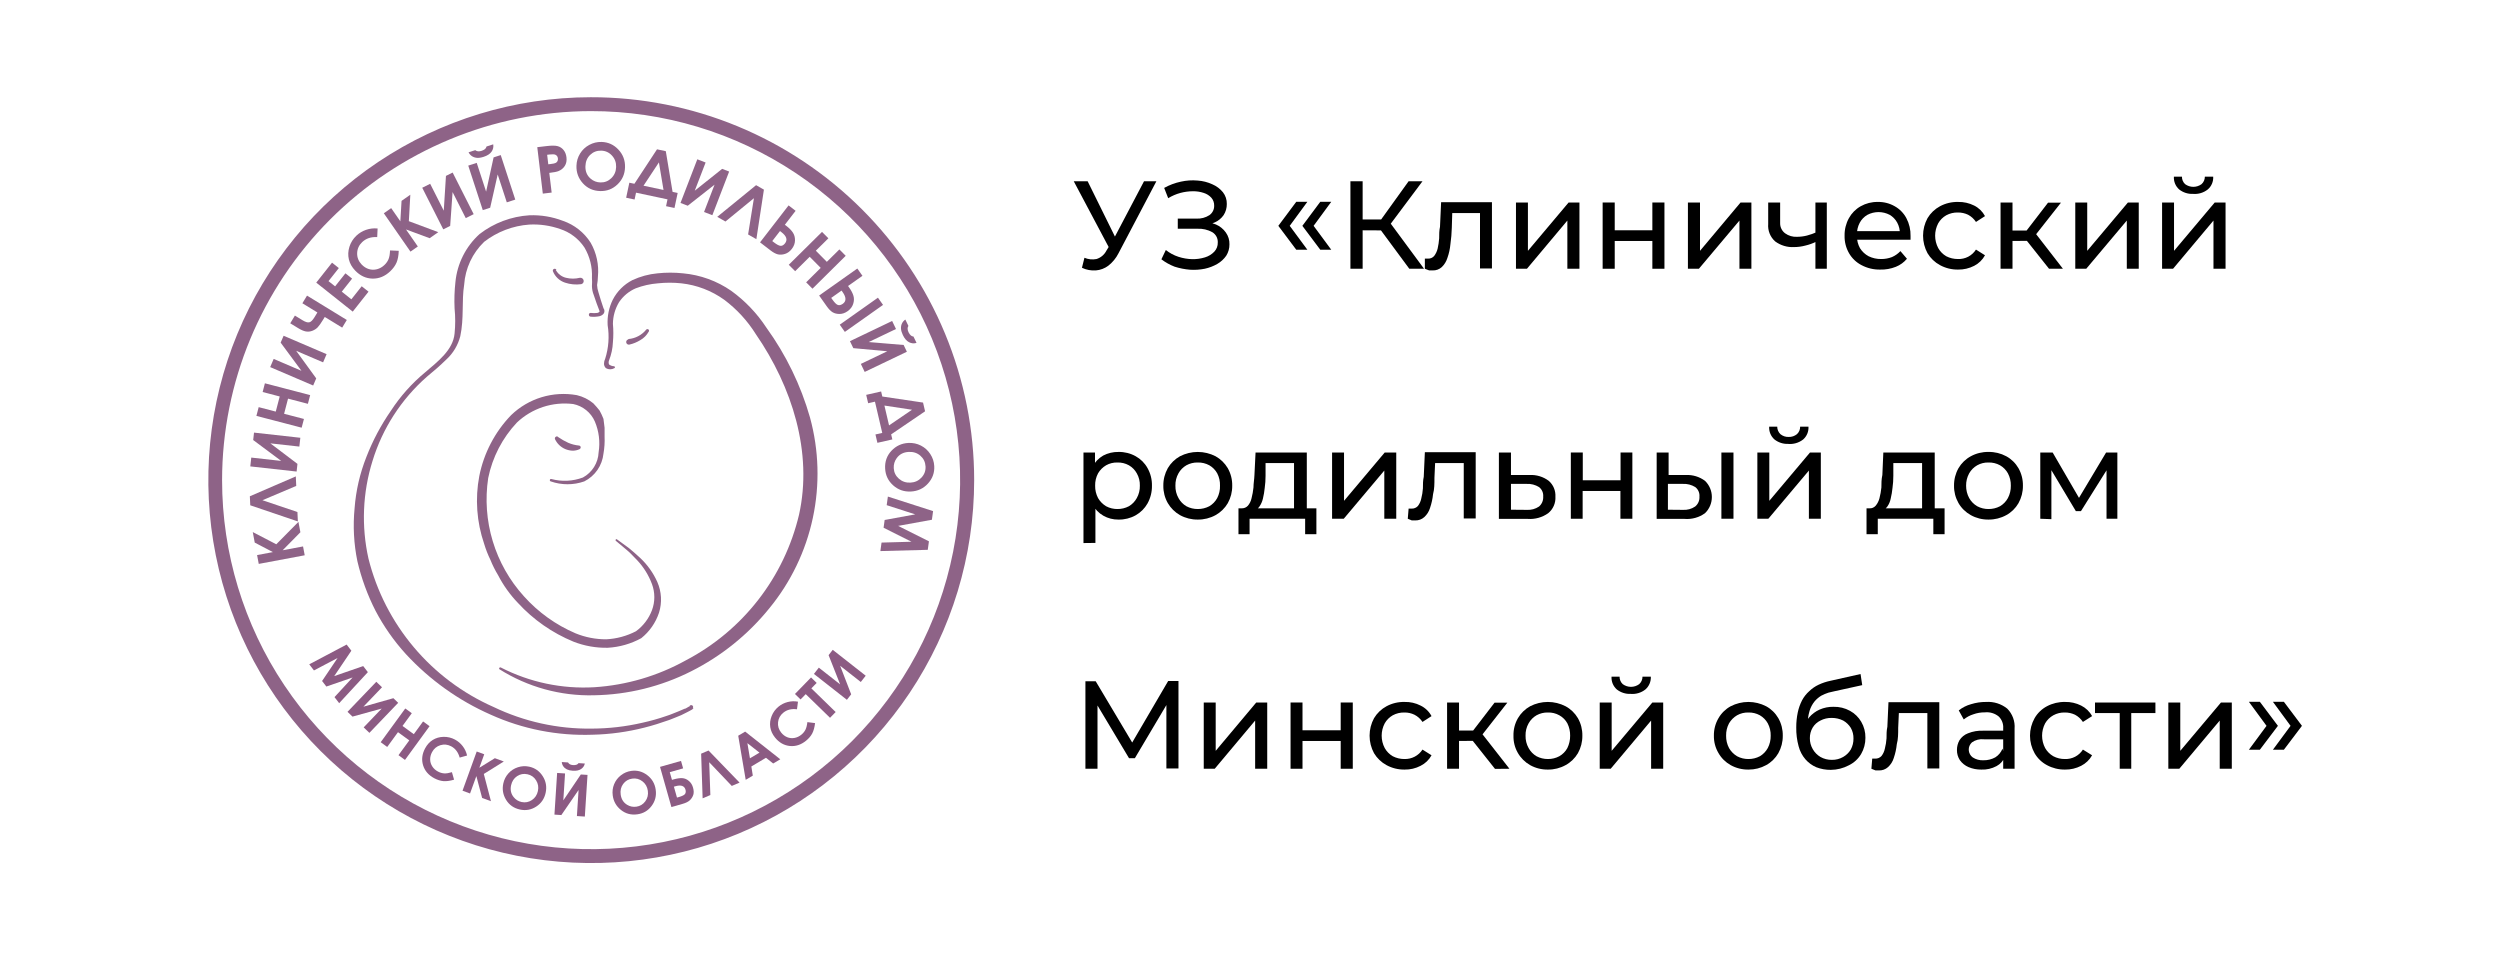 <svg width="180" height="70" viewBox="0 0 180 70" fill="none" xmlns="http://www.w3.org/2000/svg">
<path d="M80.08 18.27L77.31 13.05H78.31L80.53 17.55L80.08 18.27ZM78.08 18.56C78.355 18.676 78.657 18.708 78.95 18.65C79.102 18.602 79.244 18.525 79.365 18.422C79.487 18.319 79.588 18.192 79.66 18.05L79.96 17.56L80.05 17.46L82.37 13.05H83.26L80.53 18.24C80.355 18.586 80.105 18.89 79.8 19.13C79.538 19.327 79.226 19.445 78.9 19.47C78.556 19.494 78.211 19.429 77.9 19.28L78.08 18.56Z" fill="black"/>
<path d="M83.62 18.67L83.94 18C84.211 18.217 84.519 18.383 84.85 18.49C85.173 18.595 85.51 18.652 85.85 18.66C86.158 18.665 86.465 18.621 86.76 18.53C87.015 18.453 87.246 18.312 87.43 18.12C87.513 18.032 87.578 17.928 87.621 17.815C87.664 17.702 87.684 17.581 87.68 17.46C87.687 17.313 87.655 17.167 87.587 17.037C87.518 16.906 87.415 16.797 87.29 16.72C86.961 16.537 86.586 16.45 86.21 16.47H84.8V15.74H86.14C86.472 15.758 86.801 15.671 87.08 15.49C87.189 15.412 87.278 15.308 87.337 15.188C87.397 15.068 87.425 14.934 87.42 14.8C87.425 14.595 87.354 14.396 87.22 14.24C87.071 14.076 86.881 13.956 86.67 13.89C86.419 13.807 86.155 13.766 85.89 13.77C85.586 13.772 85.284 13.812 84.99 13.89C84.68 13.975 84.384 14.102 84.11 14.27L83.82 13.53C84.195 13.321 84.6 13.169 85.02 13.08C85.417 12.99 85.825 12.963 86.23 13C86.597 13.024 86.956 13.116 87.29 13.27C87.585 13.396 87.846 13.592 88.05 13.84C88.24 14.082 88.338 14.383 88.33 14.69C88.334 14.973 88.254 15.252 88.1 15.49C87.937 15.723 87.712 15.907 87.45 16.02C87.133 16.15 86.792 16.212 86.45 16.2V15.96C86.823 15.952 87.194 16.02 87.54 16.16C87.83 16.282 88.079 16.483 88.26 16.74C88.438 16.987 88.529 17.286 88.52 17.59C88.524 17.88 88.444 18.164 88.29 18.41C88.123 18.651 87.904 18.853 87.65 19C87.367 19.164 87.06 19.282 86.74 19.35C86.391 19.419 86.035 19.443 85.68 19.42C85.303 19.39 84.93 19.316 84.57 19.2C84.23 19.07 83.91 18.891 83.62 18.67Z" fill="black"/>
<path d="M93.33 17.98L92.04 16.26L93.33 14.53H94.13L92.86 16.26L94.13 17.98H93.33ZM95.06 17.98L93.77 16.26L95.06 14.53H95.85L94.58 16.26L95.85 17.98H95.06Z" fill="black"/>
<path d="M97.23 19.35V13.05H98.11V19.35H97.23ZM97.84 16.58V15.8H99.84V16.59L97.84 16.58ZM99.99 16.3L99.17 16.18L101.42 13.05H102.42L99.99 16.3ZM101.47 19.35L99.18 16.25L99.91 15.8L102.53 19.35H101.47Z" fill="black"/>
<path d="M102.59 19.35V18.62H102.81C102.895 18.625 102.979 18.611 103.057 18.578C103.135 18.545 103.205 18.494 103.26 18.43C103.379 18.272 103.464 18.092 103.51 17.9C103.565 17.657 103.602 17.409 103.62 17.16C103.62 16.88 103.62 16.6 103.68 16.33L103.76 14.56H107.42V19.33H106.56V15.09L106.77 15.34H104.37L104.57 15.08L104.53 16.4C104.519 16.795 104.486 17.189 104.43 17.58C104.4 17.921 104.326 18.258 104.21 18.58C104.133 18.827 103.996 19.05 103.81 19.23C103.63 19.394 103.393 19.48 103.15 19.47H102.9L102.59 19.35Z" fill="black"/>
<path d="M109.15 19.35V14.58H110.01V18.06L112.94 14.58H113.72V19.35H112.85V15.88L109.94 19.35H109.15Z" fill="black"/>
<path d="M115.39 19.35V14.58H116.26V16.58H118.97V14.58H119.84V19.35H118.97V17.35H116.26V19.35H115.39Z" fill="black"/>
<path d="M121.53 19.35V14.58H122.4V18.06L125.32 14.58H126.1V19.35H125.24V15.88L122.32 19.35H121.53Z" fill="black"/>
<path d="M130.77 17.4C130.522 17.523 130.26 17.617 129.99 17.68C129.723 17.752 129.447 17.789 129.17 17.79C128.683 17.816 128.202 17.671 127.81 17.38C127.636 17.224 127.5 17.031 127.413 16.814C127.326 16.597 127.291 16.363 127.31 16.13V14.58H128.17V16.08C128.169 16.22 128.201 16.358 128.264 16.483C128.327 16.608 128.418 16.717 128.53 16.8C128.779 16.98 129.083 17.069 129.39 17.05C129.629 17.049 129.868 17.019 130.1 16.96C130.343 16.896 130.581 16.813 130.81 16.71L130.77 17.4ZM130.71 19.35V14.58H131.53V19.35H130.71Z" fill="black"/>
<path d="M135.37 19.41C134.903 19.419 134.442 19.309 134.03 19.09C133.653 18.896 133.341 18.597 133.13 18.23C132.91 17.847 132.799 17.411 132.81 16.97C132.801 16.53 132.908 16.095 133.12 15.71C133.317 15.35 133.612 15.052 133.97 14.85C134.345 14.639 134.77 14.532 135.2 14.54C135.627 14.53 136.049 14.637 136.42 14.85C136.777 15.049 137.069 15.348 137.26 15.71C137.469 16.107 137.572 16.551 137.56 17C137.564 17.04 137.564 17.08 137.56 17.12C137.565 17.166 137.565 17.213 137.56 17.26H133.53V16.64H137.14L136.79 16.85C136.801 16.565 136.735 16.282 136.6 16.03C136.474 15.798 136.288 15.604 136.06 15.47C135.812 15.339 135.536 15.27 135.255 15.27C134.974 15.27 134.698 15.339 134.45 15.47C134.217 15.605 134.026 15.802 133.9 16.04C133.765 16.296 133.696 16.581 133.7 16.87V17.01C133.698 17.311 133.774 17.607 133.92 17.87C134.073 18.114 134.286 18.314 134.54 18.45C134.823 18.587 135.135 18.656 135.45 18.65C135.713 18.652 135.974 18.604 136.22 18.51C136.451 18.41 136.658 18.264 136.83 18.08L137.3 18.63C137.086 18.887 136.811 19.087 136.5 19.21C136.141 19.353 135.756 19.421 135.37 19.41Z" fill="black"/>
<path d="M140.98 19.41C140.526 19.417 140.079 19.307 139.68 19.09C139.308 18.89 138.996 18.593 138.78 18.23C138.57 17.843 138.46 17.41 138.46 16.97C138.46 16.53 138.57 16.097 138.78 15.71C138.996 15.347 139.308 15.05 139.68 14.85C140.079 14.636 140.527 14.53 140.98 14.54C141.382 14.53 141.781 14.62 142.14 14.8C142.473 14.966 142.745 15.232 142.92 15.56L142.27 15.98C142.127 15.762 141.931 15.583 141.7 15.46C141.472 15.352 141.222 15.297 140.97 15.3C140.677 15.292 140.388 15.361 140.13 15.5C139.888 15.637 139.687 15.838 139.55 16.08C139.406 16.355 139.33 16.66 139.33 16.97C139.33 17.28 139.406 17.586 139.55 17.86C139.687 18.105 139.887 18.309 140.13 18.45C140.39 18.584 140.678 18.652 140.97 18.65C141.227 18.66 141.483 18.603 141.711 18.484C141.939 18.364 142.132 18.187 142.27 17.97L142.92 18.38C142.743 18.706 142.471 18.971 142.14 19.14C141.781 19.324 141.383 19.417 140.98 19.41Z" fill="black"/>
<path d="M144.04 19.35V14.58H144.9V19.35H144.04ZM144.64 17.35V16.6H146.22V17.34L144.64 17.35ZM146.43 17.08L145.63 16.97L147.46 14.59H148.39L146.43 17.08ZM147.53 19.35L145.69 17.03L146.4 16.6L148.53 19.35H147.53Z" fill="black"/>
<path d="M149.42 19.35V14.58H150.28V18.06L153.21 14.58H153.99V19.35H153.13V15.88L150.21 19.35H149.42Z" fill="black"/>
<path d="M155.67 19.35V14.58H156.53V18.06L159.46 14.58H160.24V19.35H159.37V15.88L156.46 19.35H155.67ZM157.9 13.96C157.539 13.977 157.184 13.864 156.9 13.64C156.771 13.525 156.67 13.383 156.604 13.224C156.538 13.064 156.51 12.892 156.52 12.72H157.1C157.098 12.821 157.117 12.922 157.157 13.015C157.196 13.108 157.255 13.192 157.33 13.26C157.501 13.385 157.708 13.453 157.92 13.453C158.132 13.453 158.339 13.385 158.51 13.26C158.586 13.192 158.647 13.109 158.688 13.016C158.729 12.923 158.75 12.822 158.75 12.72H159.35C159.361 12.893 159.331 13.066 159.263 13.226C159.196 13.386 159.092 13.527 158.96 13.64C158.66 13.878 158.281 13.992 157.9 13.96Z" fill="black"/>
<path d="M78.01 39.1V32.58H78.84V33.87L78.78 34.98L78.87 36.09V39.09L78.01 39.1ZM80.53 37.41C80.148 37.416 79.772 37.319 79.44 37.13C79.108 36.94 78.837 36.659 78.66 36.32C78.45 35.902 78.35 35.437 78.37 34.97C78.352 34.504 78.448 34.041 78.65 33.62C78.826 33.277 79.097 32.993 79.43 32.8C79.769 32.622 80.147 32.533 80.53 32.54C80.964 32.531 81.392 32.638 81.77 32.85C82.128 33.048 82.422 33.342 82.62 33.7C82.839 34.087 82.95 34.526 82.94 34.97C82.948 35.417 82.838 35.859 82.62 36.25C82.419 36.605 82.126 36.899 81.77 37.1C81.392 37.312 80.964 37.419 80.53 37.41ZM80.45 36.65C80.739 36.654 81.024 36.585 81.28 36.45C81.52 36.309 81.717 36.105 81.85 35.86C82.002 35.589 82.078 35.281 82.07 34.97C82.08 34.659 82.004 34.351 81.85 34.08C81.717 33.838 81.519 33.638 81.28 33.5C81.026 33.36 80.74 33.291 80.45 33.3C80.167 33.292 79.887 33.361 79.64 33.5C79.4 33.64 79.2 33.84 79.06 34.08C78.915 34.354 78.842 34.66 78.85 34.97C78.844 35.28 78.916 35.586 79.06 35.86C79.2 36.103 79.399 36.306 79.64 36.45C79.892 36.585 80.174 36.654 80.46 36.65H80.45Z" fill="black"/>
<path d="M86.24 37.41C85.793 37.416 85.352 37.305 84.96 37.09C84.595 36.883 84.291 36.583 84.08 36.22C83.864 35.84 83.753 35.408 83.76 34.97C83.754 34.529 83.865 34.095 84.08 33.71C84.291 33.35 84.595 33.053 84.96 32.85C85.356 32.647 85.795 32.54 86.24 32.54C86.685 32.54 87.124 32.647 87.52 32.85C87.885 33.053 88.189 33.35 88.4 33.71C88.618 34.094 88.728 34.529 88.72 34.97C88.726 35.411 88.615 35.845 88.4 36.23C88.189 36.59 87.885 36.887 87.52 37.09C87.128 37.305 86.687 37.416 86.24 37.41ZM86.24 36.65C86.529 36.653 86.814 36.584 87.07 36.45C87.31 36.309 87.507 36.105 87.64 35.86C87.781 35.585 87.85 35.279 87.84 34.97C87.851 34.661 87.782 34.355 87.64 34.08C87.507 33.838 87.309 33.638 87.07 33.5C86.816 33.362 86.529 33.293 86.24 33.3C85.954 33.293 85.671 33.362 85.42 33.5C85.181 33.638 84.983 33.838 84.85 34.08C84.697 34.351 84.621 34.659 84.63 34.97C84.622 35.281 84.698 35.589 84.85 35.86C84.983 36.105 85.18 36.309 85.42 36.45C85.672 36.584 85.954 36.653 86.24 36.65Z" fill="black"/>
<path d="M89.17 38.46V36.6H94.78V38.46H93.97V37.35H89.97V38.46H89.17ZM93.17 36.95V33.34H91.12V34.26C91.12 34.56 91.1 34.85 91.06 35.13C91.035 35.389 90.991 35.647 90.93 35.9C90.883 36.104 90.798 36.297 90.68 36.47C90.632 36.544 90.568 36.607 90.494 36.655C90.42 36.703 90.337 36.736 90.25 36.75L89.4 36.6C89.484 36.603 89.568 36.587 89.646 36.555C89.724 36.522 89.793 36.472 89.85 36.41C89.978 36.257 90.067 36.075 90.11 35.88C90.176 35.624 90.223 35.363 90.25 35.1C90.25 34.81 90.31 34.51 90.32 34.2L90.4 32.58H94.09V36.95H93.17Z" fill="black"/>
<path d="M95.91 37.35V32.58H96.77V36.06L99.7 32.58H100.53V37.35H99.67V33.88L96.75 37.35H95.91Z" fill="black"/>
<path d="M101.36 37.35L101.42 36.62H101.63C101.716 36.624 101.802 36.61 101.881 36.577C101.961 36.544 102.032 36.494 102.09 36.43C102.209 36.274 102.291 36.093 102.33 35.9C102.393 35.658 102.433 35.41 102.45 35.16C102.45 34.88 102.45 34.6 102.51 34.33L102.59 32.56H106.25V37.33H105.39V33.09L105.59 33.34H103.14L103.34 33.08L103.28 34.4C103.28 34.82 103.28 35.22 103.18 35.58C103.145 35.921 103.071 36.256 102.96 36.58C102.884 36.829 102.742 37.054 102.55 37.23C102.37 37.394 102.133 37.48 101.89 37.47H101.65L101.36 37.35Z" fill="black"/>
<path d="M110.13 34.2C110.625 34.174 111.113 34.323 111.51 34.62C111.671 34.761 111.799 34.937 111.882 35.135C111.965 35.332 112.002 35.546 111.99 35.76C112.004 35.985 111.964 36.211 111.874 36.418C111.784 36.625 111.645 36.807 111.47 36.95C111.04 37.256 110.516 37.401 109.99 37.36H107.92V32.58H108.79V34.2H110.13ZM109.92 36.71C110.235 36.732 110.549 36.648 110.81 36.47C110.913 36.382 110.993 36.27 111.045 36.145C111.097 36.02 111.12 35.885 111.11 35.75C111.121 35.621 111.099 35.491 111.046 35.372C110.994 35.253 110.913 35.15 110.81 35.07C110.544 34.904 110.233 34.824 109.92 34.84H108.79V36.7L109.92 36.71Z" fill="black"/>
<path d="M113.1 37.35V32.58H113.96V34.58H116.68V32.58H117.53V37.35H116.67V35.35H113.95V37.35H113.1Z" fill="black"/>
<path d="M121.38 34.2C121.875 34.176 122.362 34.325 122.76 34.62C122.916 34.771 123.041 34.952 123.126 35.152C123.211 35.352 123.254 35.568 123.254 35.785C123.254 36.002 123.211 36.218 123.126 36.418C123.041 36.618 122.916 36.799 122.76 36.95C122.332 37.259 121.807 37.405 121.28 37.36H119.28V32.58H120.14V34.2H121.38ZM121.17 36.71C121.482 36.73 121.792 36.646 122.05 36.47C122.156 36.384 122.239 36.273 122.293 36.148C122.347 36.023 122.37 35.886 122.36 35.75C122.371 35.621 122.349 35.491 122.296 35.372C122.244 35.253 122.163 35.15 122.06 35.07C121.793 34.905 121.483 34.825 121.17 34.84H120.09V36.7L121.17 36.71ZM123.94 37.35V32.58H124.81V37.35H123.94Z" fill="black"/>
<path d="M126.53 37.35V32.58H127.39V36.06L130.32 32.58H131.1V37.35H130.24V33.88L127.32 37.35H126.53ZM128.76 31.96C128.399 31.977 128.044 31.864 127.76 31.64C127.631 31.525 127.53 31.383 127.464 31.224C127.398 31.064 127.37 30.892 127.38 30.72H127.96C127.96 30.821 127.98 30.921 128.02 31.014C128.06 31.106 128.117 31.19 128.19 31.26C128.356 31.396 128.566 31.468 128.78 31.46C128.998 31.469 129.211 31.398 129.38 31.26C129.455 31.192 129.514 31.108 129.553 31.015C129.593 30.922 129.612 30.821 129.61 30.72H130.21C130.22 30.892 130.192 31.064 130.126 31.224C130.06 31.383 129.959 31.525 129.83 31.64C129.516 31.887 129.118 32.001 128.72 31.96H128.76Z" fill="black"/>
<path d="M134.39 38.46V36.6H140.01V38.46H139.2V37.35H135.2V38.46H134.39ZM138.39 36.95V33.34H136.32V34.26C136.32 34.56 136.3 34.85 136.26 35.13C136.235 35.389 136.191 35.647 136.13 35.9C136.091 36.105 136.009 36.299 135.89 36.47C135.789 36.616 135.634 36.716 135.46 36.75L134.6 36.6C134.685 36.605 134.769 36.591 134.847 36.558C134.925 36.525 134.995 36.474 135.05 36.41C135.177 36.255 135.27 36.074 135.32 35.88C135.386 35.624 135.433 35.363 135.46 35.1C135.46 34.81 135.46 34.51 135.53 34.2L135.6 32.58H139.3V36.95H138.39Z" fill="black"/>
<path d="M143.17 37.41C142.726 37.416 142.288 37.306 141.9 37.09C141.53 36.886 141.222 36.586 141.01 36.22C140.794 35.839 140.683 35.408 140.69 34.97C140.684 34.529 140.795 34.095 141.01 33.71C141.223 33.347 141.53 33.05 141.9 32.85C142.289 32.638 142.727 32.531 143.17 32.54C143.616 32.531 144.057 32.638 144.45 32.85C144.817 33.05 145.121 33.348 145.33 33.71C145.548 34.094 145.658 34.529 145.65 34.97C145.656 35.411 145.545 35.845 145.33 36.23C145.121 36.592 144.817 36.89 144.45 37.09C144.058 37.305 143.617 37.416 143.17 37.41ZM143.17 36.65C143.459 36.654 143.744 36.585 144 36.45C144.24 36.309 144.437 36.105 144.57 35.86C144.714 35.586 144.786 35.28 144.78 34.97C144.788 34.66 144.715 34.354 144.57 34.08C144.437 33.838 144.239 33.638 144 33.5C143.746 33.36 143.46 33.291 143.17 33.3C142.887 33.292 142.607 33.361 142.36 33.5C142.118 33.637 141.917 33.838 141.78 34.08C141.631 34.353 141.555 34.659 141.56 34.97C141.557 35.281 141.632 35.587 141.78 35.86C141.917 36.105 142.117 36.309 142.36 36.45C142.609 36.584 142.888 36.653 143.17 36.65Z" fill="black"/>
<path d="M146.9 37.35V32.58H147.79L149.84 36.11H149.53L151.64 32.58H152.45V37.35H151.67V33.56L151.81 33.64L149.83 36.8H149.46L147.53 33.57H147.7V37.38L146.9 37.35Z" fill="black"/>
<path d="M78.15 55.35V49.05H78.89L81.72 53.8H81.32L84.11 49.03H84.85V55.33H83.98V50.41H84.19L81.71 54.59H81.29L78.79 50.41H79.02V55.35H78.15Z" fill="black"/>
<path d="M86.67 55.35V50.58H87.53V54.06L90.45 50.58H91.24V55.35H90.37V51.88L87.46 55.35H86.67Z" fill="black"/>
<path d="M92.92 55.35V50.58H93.78V52.58H96.53V50.58H97.4V55.35H96.53V53.35H93.78V55.35H92.92Z" fill="black"/>
<path d="M101.13 55.41C100.676 55.417 100.229 55.307 99.83 55.09C99.458 54.89 99.147 54.593 98.93 54.23C98.72 53.843 98.61 53.41 98.61 52.97C98.61 52.53 98.72 52.097 98.93 51.71C99.147 51.347 99.458 51.05 99.83 50.85C100.229 50.636 100.677 50.53 101.13 50.54C101.529 50.529 101.925 50.618 102.28 50.8C102.618 50.963 102.894 51.229 103.07 51.56L102.42 51.98C102.275 51.759 102.076 51.58 101.84 51.46C101.616 51.351 101.369 51.296 101.12 51.3C100.827 51.292 100.538 51.361 100.28 51.5C100.038 51.637 99.837 51.838 99.7 52.08C99.555 52.355 99.48 52.66 99.48 52.97C99.48 53.28 99.555 53.586 99.7 53.86C99.837 54.105 100.037 54.309 100.28 54.45C100.54 54.584 100.828 54.653 101.12 54.65C101.377 54.657 101.631 54.599 101.859 54.48C102.086 54.361 102.28 54.185 102.42 53.97L103.07 54.38C102.892 54.709 102.616 54.974 102.28 55.14C101.925 55.325 101.53 55.418 101.13 55.41Z" fill="black"/>
<path d="M104.19 55.35V50.58H105.05V55.35H104.19ZM104.79 53.35V52.6H106.37V53.34L104.79 53.35ZM106.58 53.08L105.78 52.97L107.61 50.59H108.53L106.58 53.08ZM107.64 55.36L105.8 53.04L106.53 52.6L108.68 55.35L107.64 55.36Z" fill="black"/>
<path d="M111.45 55.41C111.003 55.417 110.561 55.307 110.17 55.09C109.797 54.878 109.488 54.569 109.277 54.196C109.065 53.823 108.959 53.399 108.97 52.97C108.959 52.529 109.07 52.093 109.29 51.71C109.501 51.35 109.805 51.053 110.17 50.85C110.564 50.647 111.001 50.54 111.445 50.54C111.889 50.54 112.326 50.647 112.72 50.85C113.09 51.05 113.397 51.347 113.61 51.71C113.828 52.094 113.938 52.529 113.93 52.97C113.936 53.411 113.825 53.845 113.61 54.23C113.397 54.593 113.09 54.89 112.72 55.09C112.332 55.305 111.894 55.416 111.45 55.41ZM111.45 54.65C111.736 54.654 112.018 54.585 112.27 54.45C112.515 54.312 112.716 54.107 112.85 53.86C112.984 53.583 113.053 53.278 113.05 52.97C113.056 52.662 112.987 52.356 112.85 52.08C112.716 51.836 112.514 51.634 112.27 51.5C112.02 51.36 111.736 51.291 111.45 51.3C111.164 51.293 110.881 51.362 110.63 51.5C110.391 51.638 110.193 51.838 110.06 52.08C109.907 52.351 109.83 52.659 109.84 52.97C109.832 53.281 109.908 53.589 110.06 53.86C110.193 54.105 110.39 54.309 110.63 54.45C110.882 54.584 111.164 54.653 111.45 54.65Z" fill="black"/>
<path d="M115.18 55.35V50.58H116.04V54.06L118.97 50.58H119.75V55.35H118.88V51.88L115.97 55.35H115.18ZM117.41 49.96C117.049 49.977 116.694 49.864 116.41 49.64C116.281 49.525 116.18 49.383 116.114 49.224C116.048 49.064 116.02 48.892 116.03 48.72H116.61C116.608 48.821 116.627 48.922 116.667 49.015C116.706 49.108 116.765 49.192 116.84 49.26C117.011 49.385 117.218 49.453 117.43 49.453C117.642 49.453 117.849 49.385 118.02 49.26C118.096 49.192 118.157 49.109 118.198 49.016C118.239 48.923 118.26 48.822 118.26 48.72H118.86C118.868 48.893 118.838 49.065 118.77 49.225C118.703 49.384 118.6 49.526 118.47 49.64C118.17 49.878 117.791 49.992 117.41 49.96Z" fill="black"/>
<path d="M125.89 55.41C125.443 55.417 125.001 55.307 124.61 55.09C124.243 54.886 123.938 54.585 123.73 54.22C123.506 53.842 123.392 53.409 123.4 52.97C123.393 52.528 123.507 52.092 123.73 51.71C123.939 51.348 124.243 51.05 124.61 50.85C125.004 50.647 125.441 50.54 125.885 50.54C126.329 50.54 126.766 50.647 127.16 50.85C127.527 51.05 127.831 51.348 128.04 51.71C128.258 52.094 128.368 52.529 128.36 52.97C128.366 53.411 128.255 53.845 128.04 54.23C127.831 54.592 127.527 54.89 127.16 55.09C126.771 55.304 126.334 55.414 125.89 55.41ZM125.89 54.65C126.176 54.653 126.458 54.584 126.71 54.45C126.95 54.309 127.147 54.105 127.28 53.86C127.424 53.586 127.496 53.28 127.49 52.97C127.498 52.66 127.425 52.354 127.28 52.08C127.147 51.838 126.949 51.638 126.71 51.5C126.459 51.362 126.176 51.293 125.89 51.3C125.604 51.291 125.32 51.36 125.07 51.5C124.83 51.64 124.63 51.84 124.49 52.08C124.345 52.354 124.272 52.66 124.28 52.97C124.274 53.28 124.346 53.586 124.49 53.86C124.63 54.103 124.829 54.306 125.07 54.45C125.322 54.585 125.604 54.654 125.89 54.65Z" fill="black"/>
<path d="M131.82 55.43C131.461 55.434 131.105 55.37 130.77 55.24C130.471 55.111 130.204 54.916 129.99 54.67C129.757 54.398 129.589 54.077 129.5 53.73C129.38 53.29 129.323 52.836 129.33 52.38C129.328 52.014 129.365 51.648 129.44 51.29C129.504 50.987 129.608 50.695 129.75 50.42C129.88 50.175 130.053 49.955 130.26 49.77C130.459 49.577 130.689 49.418 130.94 49.3C131.208 49.174 131.49 49.08 131.78 49.02L133.96 48.53L134.08 49.33L132.08 49.77L131.65 49.87C131.471 49.928 131.297 50.002 131.13 50.09C130.949 50.2 130.787 50.339 130.65 50.5C130.487 50.701 130.365 50.932 130.29 51.18C130.194 51.505 130.147 51.842 130.15 52.18C130.15 52.3 130.15 52.38 130.15 52.44C130.15 52.5 130.15 52.56 130.15 52.62C130.15 52.68 130.15 52.77 130.15 52.89L129.79 52.53C129.878 52.21 130.035 51.913 130.25 51.66C130.458 51.416 130.717 51.221 131.01 51.09C131.325 50.952 131.666 50.883 132.01 50.89C132.425 50.879 132.836 50.979 133.2 51.18C133.537 51.365 133.817 51.638 134.01 51.97C134.214 52.318 134.318 52.716 134.31 53.12C134.314 53.531 134.207 53.935 134 54.29C133.792 54.64 133.486 54.922 133.12 55.1C132.72 55.313 132.274 55.427 131.82 55.43ZM131.9 54.71C132.184 54.714 132.464 54.642 132.71 54.5C132.937 54.371 133.127 54.185 133.26 53.96C133.388 53.72 133.454 53.452 133.45 53.18C133.457 52.911 133.392 52.645 133.26 52.41C133.124 52.19 132.935 52.008 132.71 51.88C132.452 51.752 132.168 51.687 131.88 51.69C131.598 51.684 131.32 51.749 131.07 51.88C130.838 51.992 130.643 52.169 130.51 52.39C130.375 52.62 130.306 52.883 130.31 53.15C130.307 53.428 130.38 53.701 130.52 53.94C130.652 54.171 130.842 54.364 131.07 54.5C131.323 54.643 131.61 54.715 131.9 54.71Z" fill="black"/>
<path d="M134.74 55.35L134.8 54.62H135.01C135.096 54.624 135.182 54.61 135.261 54.577C135.341 54.544 135.412 54.494 135.47 54.43C135.589 54.274 135.671 54.093 135.71 53.9C135.773 53.658 135.813 53.41 135.83 53.16C135.83 52.88 135.83 52.6 135.89 52.33L135.97 50.56H139.63V55.33H138.77V51.09L138.97 51.34H136.53L136.73 51.08L136.67 52.4C136.67 52.82 136.67 53.22 136.57 53.58C136.535 53.921 136.461 54.256 136.35 54.58C136.274 54.829 136.132 55.054 135.94 55.23C135.76 55.394 135.523 55.48 135.28 55.47H135.04L134.74 55.35Z" fill="black"/>
<path d="M142.66 55.41C142.341 55.416 142.024 55.355 141.73 55.23C141.482 55.123 141.267 54.95 141.11 54.73C140.969 54.513 140.896 54.259 140.9 54C140.898 53.755 140.96 53.514 141.08 53.3C141.224 53.071 141.438 52.896 141.69 52.8C142.045 52.657 142.427 52.592 142.81 52.61H144.33V53.23H142.85C142.543 53.193 142.233 53.272 141.98 53.45C141.903 53.519 141.843 53.605 141.803 53.7C141.763 53.795 141.745 53.899 141.75 54.002C141.755 54.105 141.782 54.206 141.831 54.297C141.879 54.389 141.947 54.468 142.03 54.53C142.261 54.682 142.534 54.755 142.81 54.74C143.107 54.745 143.4 54.673 143.66 54.53C143.897 54.382 144.08 54.161 144.18 53.9L144.35 54.49C144.236 54.778 144.023 55.015 143.75 55.16C143.416 55.339 143.039 55.426 142.66 55.41ZM144.23 55.35V54.35V54.16V52.44C144.242 52.284 144.219 52.127 144.164 51.98C144.108 51.833 144.022 51.7 143.91 51.59C143.772 51.476 143.612 51.39 143.44 51.339C143.269 51.287 143.088 51.271 142.91 51.29C142.627 51.286 142.346 51.334 142.08 51.43C141.829 51.508 141.594 51.634 141.39 51.8L141.03 51.15C141.293 50.941 141.596 50.788 141.92 50.7C142.27 50.591 142.634 50.537 143 50.54C143.549 50.504 144.091 50.676 144.52 51.02C144.708 51.209 144.852 51.437 144.944 51.687C145.035 51.937 145.071 52.204 145.05 52.47V55.35H144.23Z" fill="black"/>
<path d="M148.68 55.41C148.226 55.416 147.779 55.306 147.38 55.09C147.008 54.893 146.7 54.595 146.49 54.23C146.274 53.845 146.16 53.411 146.16 52.97C146.16 52.529 146.274 52.095 146.49 51.71C146.7 51.345 147.008 51.047 147.38 50.85C147.78 50.638 148.227 50.531 148.68 50.54C149.082 50.53 149.481 50.62 149.84 50.8C150.176 50.966 150.452 51.231 150.63 51.56L149.97 51.98C149.827 51.762 149.631 51.583 149.4 51.46C149.172 51.352 148.922 51.297 148.67 51.3C148.38 51.291 148.094 51.36 147.84 51.5C147.595 51.637 147.391 51.837 147.25 52.08C147.106 52.354 147.03 52.66 147.03 52.97C147.03 53.28 147.106 53.586 147.25 53.86C147.391 54.106 147.594 54.309 147.84 54.45C148.096 54.585 148.381 54.654 148.67 54.65C148.927 54.66 149.183 54.603 149.411 54.484C149.639 54.364 149.832 54.187 149.97 53.97L150.63 54.38C150.449 54.707 150.173 54.971 149.84 55.14C149.481 55.324 149.083 55.417 148.68 55.41Z" fill="black"/>
<path d="M152.62 55.35V51.12L152.84 51.34H150.84V50.58H155.19V51.34H153.24L153.45 51.12V55.35H152.62Z" fill="black"/>
<path d="M156.12 55.35V50.58H156.98V54.06L159.91 50.58H160.69V55.35H159.82V51.88L156.91 55.35H156.12Z" fill="black"/>
<path d="M162.71 53.98H161.92L163.19 52.26L161.92 50.53H162.71L164.01 52.26L162.71 53.98ZM164.44 53.98H163.65L164.92 52.26L163.65 50.53H164.44L165.74 52.26L164.44 53.98Z" fill="black"/>
<path d="M24.957 46.408L25.298 46.851L24.064 48.679L26.15 47.958L26.486 48.394L24.42 50.629L24.084 50.192L25.387 48.779L23.498 49.431L23.19 49.032L24.306 47.375L22.605 48.272L22.266 47.831L24.957 46.408Z" fill="#8C5B83"/>
<path d="M28.669 50.603L26.596 52.766L26.185 52.371L27.483 51.016L25.379 51.596L25.021 51.251L27.094 49.088L27.505 49.483L26.165 50.882L28.323 50.27L28.669 50.603Z" fill="#8C5B83"/>
<path d="M29.18 51.01L29.649 51.352L28.981 52.268L29.794 52.861L30.462 51.944L30.929 52.285L29.159 54.714L28.691 54.373L29.468 53.308L28.655 52.716L27.879 53.781L27.41 53.439L29.18 51.01Z" fill="#8C5B83"/>
<path d="M33.63 54.397L33.097 54.547C32.991 54.165 32.788 53.895 32.487 53.735C32.233 53.6 31.973 53.573 31.706 53.654C31.441 53.735 31.241 53.903 31.106 54.157C31.012 54.334 30.968 54.511 30.972 54.689C30.976 54.867 31.028 55.033 31.127 55.186C31.226 55.339 31.362 55.461 31.534 55.552C31.681 55.63 31.829 55.674 31.98 55.684C32.131 55.693 32.317 55.664 32.539 55.597L32.693 56.137C32.395 56.224 32.139 56.258 31.925 56.241C31.712 56.221 31.493 56.152 31.269 56.034C30.857 55.815 30.588 55.505 30.463 55.104C30.34 54.702 30.387 54.297 30.604 53.888C30.744 53.623 30.928 53.419 31.157 53.277C31.386 53.135 31.645 53.06 31.934 53.053C32.225 53.047 32.499 53.112 32.756 53.249C32.975 53.365 33.161 53.523 33.314 53.723C33.468 53.923 33.574 54.148 33.63 54.397Z" fill="#8C5B83"/>
<path d="M34.323 54.108L34.865 54.308L34.513 55.279L35.629 54.59L36.274 54.828L34.834 55.724L35.349 57.686L34.713 57.452L34.297 55.878L33.843 57.131L33.302 56.931L34.323 54.108Z" fill="#8C5B83"/>
<path d="M38.103 55.201C38.518 55.291 38.842 55.518 39.075 55.883C39.31 56.249 39.38 56.648 39.287 57.081C39.194 57.51 38.968 57.841 38.608 58.074C38.25 58.307 37.86 58.378 37.44 58.287C36.999 58.192 36.666 57.96 36.44 57.592C36.214 57.224 36.147 56.831 36.237 56.411C36.298 56.13 36.422 55.887 36.609 55.68C36.795 55.474 37.022 55.328 37.289 55.242C37.557 55.155 37.828 55.141 38.103 55.201ZM37.978 55.747C37.707 55.688 37.458 55.733 37.232 55.882C37.006 56.031 36.861 56.252 36.798 56.543C36.728 56.868 36.789 57.15 36.981 57.389C37.13 57.577 37.322 57.695 37.556 57.746C37.822 57.803 38.068 57.756 38.296 57.605C38.524 57.453 38.668 57.237 38.729 56.956C38.789 56.677 38.746 56.42 38.6 56.186C38.455 55.951 38.247 55.805 37.978 55.747Z" fill="#8C5B83"/>
<path d="M42.301 55.793L42.108 58.793L41.537 58.756L41.658 56.878L40.417 58.684L39.92 58.652L40.113 55.652L40.684 55.689L40.559 57.628L41.82 55.762L42.301 55.793ZM40.448 54.867L40.899 54.896C40.93 54.954 40.977 54.999 41.037 55.032C41.099 55.063 41.176 55.082 41.267 55.088C41.359 55.094 41.444 55.083 41.521 55.055C41.571 55.036 41.617 55 41.657 54.945L42.108 54.974C42.071 55.145 41.979 55.278 41.832 55.374C41.687 55.47 41.489 55.51 41.239 55.493C41.07 55.483 40.931 55.45 40.819 55.397C40.709 55.342 40.623 55.269 40.559 55.177C40.495 55.086 40.458 54.983 40.448 54.867Z" fill="#8C5B83"/>
<path d="M45.452 55.504C45.873 55.446 46.255 55.547 46.6 55.81C46.946 56.073 47.15 56.423 47.211 56.862C47.272 57.296 47.173 57.685 46.916 58.027C46.66 58.37 46.319 58.571 45.892 58.63C45.446 58.693 45.053 58.59 44.715 58.322C44.376 58.055 44.177 57.708 44.118 57.283C44.078 56.999 44.11 56.727 44.214 56.469C44.319 56.211 44.481 55.996 44.702 55.824C44.924 55.65 45.174 55.543 45.452 55.504ZM45.523 56.06C45.248 56.098 45.03 56.226 44.869 56.444C44.708 56.662 44.648 56.918 44.69 57.214C44.736 57.543 44.89 57.787 45.153 57.946C45.357 58.07 45.578 58.115 45.816 58.082C46.084 58.044 46.299 57.915 46.461 57.695C46.623 57.474 46.684 57.221 46.644 56.937C46.605 56.653 46.476 56.427 46.258 56.258C46.041 56.088 45.796 56.022 45.523 56.06Z" fill="#8C5B83"/>
<path d="M48.341 58.107L47.522 55.215L49.033 54.786L49.185 55.323L48.224 55.595L48.381 56.15L48.501 56.116C48.745 56.047 48.952 56.017 49.122 56.027C49.292 56.037 49.449 56.102 49.593 56.223C49.739 56.341 49.84 56.502 49.898 56.706C49.955 56.907 49.962 57.08 49.919 57.222C49.875 57.363 49.796 57.491 49.681 57.606C49.568 57.719 49.391 57.809 49.151 57.877L48.341 58.107ZM48.52 56.641L48.743 57.426L48.88 57.387C49.132 57.315 49.282 57.237 49.33 57.153C49.379 57.069 49.387 56.971 49.355 56.859C49.276 56.579 49.036 56.495 48.635 56.609L48.52 56.641Z" fill="#8C5B83"/>
<path d="M52.688 56.587L51.063 54.881L51.146 57.243L50.589 57.48L50.482 54.264L51.015 54.037L53.249 56.348L52.688 56.587Z" fill="#8C5B83"/>
<path d="M53.152 52.972L53.651 52.675L56.181 54.669L55.669 54.972L55.151 54.56L54.097 55.186L54.202 55.844L53.691 56.148L53.152 52.972ZM53.812 53.507L53.995 54.598L54.682 54.19L53.812 53.507Z" fill="#8C5B83"/>
<path d="M57.454 50.52L57.383 51.069C56.992 51.017 56.664 51.098 56.4 51.313C56.177 51.493 56.05 51.722 56.02 51.999C55.991 52.275 56.067 52.525 56.247 52.748C56.373 52.904 56.518 53.014 56.683 53.08C56.848 53.146 57.02 53.163 57.2 53.132C57.379 53.1 57.544 53.023 57.695 52.9C57.824 52.796 57.923 52.676 57.991 52.542C58.058 52.407 58.105 52.224 58.13 51.993L58.685 52.063C58.648 52.371 58.58 52.62 58.48 52.81C58.379 52.999 58.23 53.173 58.034 53.333C57.671 53.627 57.282 53.753 56.865 53.711C56.448 53.667 56.094 53.465 55.804 53.105C55.616 52.873 55.501 52.623 55.459 52.357C55.419 52.09 55.452 51.823 55.558 51.554C55.666 51.284 55.833 51.058 56.059 50.874C56.251 50.718 56.469 50.609 56.712 50.546C56.956 50.483 57.204 50.474 57.454 50.52Z" fill="#8C5B83"/>
<path d="M57.237 49.966L58.396 48.776L58.8 49.17L58.417 49.562L60.167 51.266L59.762 51.681L58.013 49.978L57.641 50.36L57.237 49.966Z" fill="#8C5B83"/>
<path d="M59.957 46.788L62.331 48.651L61.977 49.104L60.491 47.937L61.284 49.991L60.976 50.386L58.602 48.523L58.955 48.07L60.49 49.275L59.659 47.17L59.957 46.788Z" fill="#8C5B83"/>
<path d="M49.94 50.99C49.897 51.038 49.846 51.078 49.79 51.11L49.68 51.17L49.47 51.28L49.05 51.49C48.76 51.6 48.47 51.74 48.18 51.84C47.59 52.05 46.99 52.24 46.39 52.39C45.173 52.7 43.925 52.871 42.67 52.9C40.148 52.99 37.64 52.498 35.34 51.46C33.021 50.44 30.938 48.952 29.22 47.09C28.364 46.15 27.632 45.105 27.04 43.98C26.459 42.844 26.02 41.642 25.73 40.4C25.474 39.15 25.407 37.87 25.53 36.6C25.625 35.331 25.912 34.083 26.38 32.9C26.834 31.728 27.425 30.614 28.14 29.58C28.821 28.533 29.657 27.596 30.62 26.8C31.53 26.02 32.62 25.2 32.73 24.01C32.79 23.412 32.79 22.808 32.73 22.21C32.7 21.576 32.72 20.941 32.79 20.31C32.918 18.98 33.538 17.746 34.53 16.85C35.566 16.052 36.816 15.582 38.12 15.5C38.942 15.47 39.762 15.606 40.53 15.9C41.358 16.183 42.063 16.741 42.53 17.48C42.95 18.217 43.132 19.066 43.05 19.91C43.046 20.115 43.026 20.319 42.99 20.52C42.998 20.701 43.031 20.879 43.09 21.05C43.2 21.42 43.32 21.81 43.45 22.19C43.496 22.248 43.521 22.321 43.521 22.395C43.521 22.47 43.496 22.542 43.45 22.6C43.37 22.686 43.265 22.745 43.15 22.77C42.946 22.811 42.737 22.821 42.53 22.8C42.513 22.8 42.496 22.797 42.48 22.79C42.465 22.784 42.45 22.774 42.438 22.762C42.426 22.75 42.416 22.736 42.41 22.72C42.403 22.704 42.4 22.687 42.4 22.67C42.397 22.652 42.398 22.633 42.403 22.615C42.408 22.598 42.418 22.581 42.43 22.568C42.443 22.554 42.458 22.544 42.476 22.537C42.493 22.531 42.512 22.528 42.53 22.53C42.689 22.551 42.851 22.551 43.01 22.53C43.067 22.518 43.119 22.491 43.16 22.45C43.165 22.439 43.168 22.427 43.168 22.415C43.168 22.403 43.165 22.391 43.16 22.38C43.02 22.01 42.87 21.63 42.75 21.24C42.668 21.037 42.623 20.82 42.62 20.6C42.634 20.4 42.634 20.2 42.62 20C42.658 19.236 42.47 18.478 42.08 17.82C41.663 17.192 41.047 16.723 40.33 16.49C39.618 16.239 38.864 16.13 38.11 16.17C36.928 16.253 35.797 16.685 34.86 17.41C34.013 18.225 33.499 19.327 33.42 20.5C33.23 21.68 33.42 22.91 33.14 24.21C32.975 24.852 32.628 25.432 32.14 25.88C31.68 26.33 31.23 26.72 30.73 27.13C28.89 28.749 27.537 30.847 26.82 33.19C26.109 35.467 26.009 37.892 26.53 40.22C27.118 42.568 28.235 44.75 29.795 46.601C31.354 48.452 33.316 49.922 35.53 50.9C37.738 51.96 40.161 52.494 42.61 52.46C43.832 52.455 45.049 52.315 46.24 52.04C46.839 51.909 47.43 51.742 48.01 51.54C48.3 51.45 48.58 51.32 48.87 51.21L49.29 51.03C49.4 51.03 49.6 50.84 49.63 50.88C49.634 50.859 49.643 50.84 49.655 50.823C49.668 50.806 49.684 50.792 49.703 50.783C49.721 50.773 49.742 50.768 49.763 50.767C49.784 50.766 49.805 50.77 49.824 50.779C49.843 50.787 49.86 50.8 49.874 50.816C49.887 50.832 49.897 50.85 49.903 50.871C49.908 50.891 49.909 50.912 49.905 50.933C49.901 50.954 49.892 50.973 49.88 50.99H49.94Z" fill="#8E6387"/>
<path d="M36.06 48.06C38.14 49.127 40.467 49.617 42.8 49.48C45.106 49.33 47.35 48.671 49.37 47.55C51.402 46.488 53.183 45.002 54.591 43.192C55.999 41.383 57.001 39.291 57.53 37.06C58.53 32.57 57.03 27.85 54.42 24.06C53.82 23.1 53.047 22.259 52.14 21.58C51.232 20.929 50.171 20.522 49.06 20.4C48.498 20.34 47.932 20.34 47.37 20.4C46.822 20.443 46.283 20.564 45.77 20.76C45.282 20.971 44.865 21.318 44.57 21.76C44.287 22.231 44.135 22.77 44.13 23.32C44.17 23.759 44.17 24.201 44.13 24.64C44.111 25.089 44.016 25.532 43.85 25.95C43.813 26.043 43.813 26.147 43.85 26.24C43.956 26.322 44.086 26.368 44.22 26.37C44.237 26.376 44.252 26.387 44.262 26.401C44.273 26.415 44.279 26.432 44.28 26.45C44.276 26.463 44.27 26.475 44.261 26.485C44.252 26.495 44.242 26.504 44.23 26.51C44.139 26.563 44.035 26.59 43.93 26.59C43.825 26.59 43.721 26.563 43.63 26.51C43.581 26.467 43.543 26.412 43.519 26.352C43.494 26.291 43.484 26.225 43.49 26.16C43.492 26.049 43.519 25.939 43.57 25.84C43.821 25.055 43.882 24.223 43.75 23.41C43.714 22.778 43.841 22.148 44.12 21.58C44.432 20.975 44.925 20.482 45.53 20.17C46.101 19.904 46.713 19.738 47.34 19.68C47.952 19.615 48.568 19.615 49.18 19.68C50.426 19.793 51.622 20.227 52.65 20.94C53.648 21.662 54.505 22.56 55.18 23.59C56.595 25.548 57.657 27.737 58.32 30.06C58.965 32.418 59.035 34.896 58.525 37.286C58.016 39.677 56.94 41.91 55.39 43.8C53.859 45.692 51.944 47.236 49.77 48.33C47.598 49.429 45.204 50.02 42.77 50.06C40.361 50.123 37.987 49.468 35.95 48.18C35.939 48.167 35.934 48.151 35.934 48.135C35.934 48.119 35.939 48.103 35.95 48.09C35.955 48.081 35.962 48.073 35.971 48.066C35.979 48.06 35.989 48.055 35.999 48.052C36.009 48.049 36.02 48.048 36.03 48.05C36.041 48.051 36.051 48.055 36.06 48.06Z" fill="#8E6387"/>
<path d="M45.25 24.41C45.498 24.389 45.74 24.318 45.96 24.201C46.18 24.084 46.374 23.924 46.53 23.73C46.541 23.719 46.554 23.71 46.569 23.704C46.584 23.698 46.599 23.695 46.615 23.695C46.631 23.695 46.647 23.698 46.661 23.704C46.676 23.71 46.689 23.719 46.7 23.73C46.72 23.752 46.731 23.78 46.731 23.81C46.731 23.84 46.72 23.868 46.7 23.89C46.559 24.141 46.351 24.349 46.1 24.49C45.859 24.639 45.596 24.747 45.32 24.81C45.296 24.816 45.27 24.817 45.246 24.813C45.221 24.809 45.197 24.801 45.176 24.788C45.155 24.775 45.136 24.758 45.121 24.737C45.107 24.717 45.096 24.694 45.09 24.67C45.084 24.646 45.083 24.62 45.087 24.596C45.091 24.571 45.099 24.547 45.112 24.526C45.125 24.505 45.142 24.486 45.163 24.471C45.183 24.456 45.206 24.446 45.23 24.44L45.25 24.41Z" fill="#8E6387"/>
<path d="M39.7 34.49C40.45 34.691 41.243 34.653 41.97 34.38C42.298 34.201 42.575 33.941 42.773 33.623C42.971 33.306 43.084 32.944 43.1 32.57C43.22 31.819 43.126 31.05 42.83 30.35C42.691 30.03 42.476 29.748 42.204 29.529C41.933 29.31 41.612 29.159 41.27 29.09C40.539 29 39.796 29.072 39.096 29.302C38.396 29.532 37.755 29.914 37.22 30.42C36.171 31.534 35.454 32.92 35.15 34.42C34.921 35.94 35.032 37.493 35.477 38.964C35.921 40.436 36.688 41.791 37.72 42.93C38.75 44.082 40.02 44.993 41.44 45.6C42.138 45.885 42.886 46.031 43.64 46.03C44.39 45.994 45.123 45.796 45.79 45.45C46.312 45.069 46.711 44.544 46.94 43.94C47.169 43.331 47.169 42.659 46.94 42.05C46.704 41.415 46.343 40.834 45.88 40.34C45.63 40.1 45.41 39.83 45.14 39.61L44.34 38.94C44.333 38.934 44.328 38.926 44.325 38.917C44.321 38.909 44.319 38.899 44.319 38.89C44.319 38.881 44.321 38.871 44.325 38.863C44.328 38.854 44.333 38.847 44.34 38.84C44.346 38.834 44.353 38.828 44.36 38.825C44.368 38.822 44.377 38.82 44.385 38.82C44.394 38.82 44.402 38.822 44.41 38.825C44.417 38.828 44.424 38.834 44.43 38.84L45.28 39.46C45.56 39.68 45.82 39.93 46.08 40.16C46.611 40.653 47.036 41.248 47.33 41.91C47.634 42.605 47.677 43.386 47.45 44.11C47.211 44.835 46.766 45.474 46.17 45.95C45.425 46.358 44.598 46.594 43.75 46.64C42.909 46.656 42.073 46.506 41.29 46.2C39.769 45.574 38.403 44.622 37.29 43.41C36.72 42.816 36.238 42.142 35.86 41.41C35.647 41.059 35.463 40.691 35.31 40.31C35.129 39.94 34.979 39.555 34.86 39.16C34.32 37.588 34.199 35.903 34.51 34.27C34.838 32.621 35.633 31.1 36.8 29.89C37.418 29.293 38.169 28.851 38.992 28.6C39.814 28.35 40.684 28.299 41.53 28.45C41.967 28.552 42.374 28.754 42.72 29.04C42.88 29.21 43.03 29.38 43.17 29.56C43.278 29.753 43.371 29.954 43.45 30.16L43.53 30.8V31.43C43.548 31.842 43.522 32.254 43.45 32.66C43.406 33.082 43.257 33.487 43.016 33.837C42.775 34.186 42.449 34.469 42.07 34.66C41.287 34.935 40.433 34.935 39.65 34.66C39.639 34.658 39.629 34.653 39.62 34.647C39.611 34.641 39.604 34.632 39.598 34.623C39.593 34.614 39.589 34.603 39.588 34.592C39.586 34.582 39.587 34.571 39.59 34.56C39.591 34.547 39.594 34.535 39.601 34.524C39.607 34.513 39.616 34.504 39.627 34.497C39.638 34.49 39.65 34.486 39.663 34.484C39.675 34.483 39.688 34.485 39.7 34.49Z" fill="#8E6387"/>
<path d="M40.19 31.47C40.418 31.627 40.658 31.765 40.91 31.88C41.158 31.986 41.421 32.054 41.69 32.08C41.708 32.081 41.726 32.086 41.742 32.094C41.758 32.103 41.772 32.114 41.783 32.129C41.794 32.143 41.803 32.159 41.807 32.176C41.812 32.194 41.813 32.212 41.81 32.23C41.806 32.253 41.797 32.276 41.783 32.295C41.769 32.314 41.751 32.329 41.73 32.34C41.568 32.416 41.389 32.454 41.21 32.45C41.031 32.44 40.855 32.399 40.69 32.33C40.368 32.19 40.109 31.938 39.96 31.62C39.946 31.587 39.946 31.549 39.959 31.516C39.972 31.483 39.998 31.455 40.03 31.44C40.049 31.427 40.072 31.421 40.095 31.421C40.118 31.421 40.141 31.427 40.16 31.44L40.19 31.47Z" fill="#8E6387"/>
<path d="M40.02 19.44C40.096 19.579 40.2 19.701 40.325 19.798C40.451 19.894 40.596 19.963 40.75 20C41.078 20.082 41.422 20.082 41.75 20C41.809 19.991 41.87 20.004 41.92 20.038C41.97 20.071 42.006 20.122 42.02 20.18C42.028 20.21 42.029 20.24 42.024 20.27C42.02 20.301 42.009 20.329 41.994 20.356C41.978 20.382 41.957 20.404 41.932 20.422C41.908 20.44 41.88 20.453 41.85 20.46C41.457 20.513 41.056 20.476 40.68 20.35C40.484 20.285 40.304 20.178 40.154 20.037C40.004 19.895 39.886 19.722 39.81 19.53C39.804 19.514 39.801 19.496 39.801 19.479C39.802 19.461 39.806 19.444 39.814 19.428C39.821 19.412 39.832 19.398 39.845 19.386C39.858 19.375 39.873 19.366 39.89 19.36C39.906 19.354 39.923 19.35 39.94 19.35C39.957 19.35 39.974 19.353 39.989 19.36C40.005 19.366 40.02 19.376 40.032 19.388C40.044 19.4 40.053 19.414 40.06 19.43L40.02 19.44Z" fill="#8E6387"/>
<path d="M18.63 40.601L18.51 39.965L19.648 39.751L18.341 39.067L18.199 38.309L19.892 39.188L21.487 37.575L21.628 38.322L20.35 39.619L21.819 39.343L21.939 39.98L18.63 40.601Z" fill="#8E6387"/>
<path d="M21.329 34.986L18.897 36.016L21.415 36.865L21.446 37.544L18.019 36.381L17.989 35.731L21.298 34.301L21.329 34.986Z" fill="#8E6387"/>
<path d="M18.289 31.148L21.624 31.519L21.554 32.154L19.466 31.922L21.417 33.399L21.356 33.952L18.021 33.581L18.091 32.946L20.247 33.186L18.23 31.683L18.289 31.148Z" fill="#8E6387"/>
<path d="M18.461 29.944L18.625 29.314L19.855 29.635L20.139 28.546L18.91 28.225L19.073 27.598L22.332 28.448L22.168 29.075L20.739 28.702L20.455 29.792L21.884 30.165L21.719 30.794L18.461 29.944Z" fill="#8E6387"/>
<path d="M20.42 24.174L23.515 25.5L23.263 26.089L21.325 25.259L22.768 27.244L22.548 27.757L19.453 26.431L19.705 25.842L21.706 26.699L20.207 24.67L20.42 24.174Z" fill="#8E6387"/>
<path d="M23.383 22.821L23.271 23.005C23.111 23.269 22.979 23.456 22.875 23.566C22.772 23.674 22.641 23.758 22.484 23.819C22.324 23.879 22.168 23.893 22.013 23.863C21.858 23.832 21.675 23.753 21.466 23.625L20.897 23.277L21.233 22.722L21.793 23.064C21.987 23.183 22.145 23.231 22.264 23.208C22.383 23.184 22.512 23.058 22.651 22.829L22.852 22.497L21.771 21.835L22.105 21.284L24.971 23.038L24.637 23.589L23.383 22.821Z" fill="#8E6387"/>
<path d="M22.77 20.349L23.906 18.912L24.395 19.301L23.652 20.241L24.127 20.618L24.87 19.679L25.351 20.061L24.608 21L25.299 21.55L26.042 20.61L26.533 21L25.397 22.437L22.77 20.349Z" fill="#8E6387"/>
<path d="M27.188 16.451L27.159 17.069C26.715 17.047 26.355 17.167 26.078 17.43C25.845 17.652 25.724 17.919 25.715 18.23C25.708 18.54 25.816 18.811 26.038 19.044C26.194 19.206 26.367 19.316 26.558 19.374C26.75 19.432 26.944 19.436 27.142 19.384C27.34 19.333 27.519 19.232 27.677 19.082C27.812 18.954 27.911 18.812 27.976 18.656C28.039 18.499 28.074 18.291 28.081 18.031L28.71 18.059C28.698 18.406 28.644 18.689 28.549 18.91C28.453 19.13 28.302 19.337 28.096 19.533C27.717 19.893 27.291 20.069 26.82 20.06C26.348 20.049 25.933 19.857 25.574 19.482C25.341 19.239 25.19 18.972 25.119 18.679C25.049 18.386 25.061 18.084 25.156 17.775C25.252 17.465 25.419 17.198 25.655 16.973C25.857 16.781 26.091 16.64 26.358 16.548C26.627 16.455 26.903 16.423 27.188 16.451Z" fill="#8E6387"/>
<path d="M27.635 15.356L28.165 14.985L28.825 15.935L28.912 14.462L29.543 14.02L29.437 15.925L31.556 16.716L30.935 17.151L29.232 16.52L30.084 17.746L29.554 18.117L27.635 15.356Z" fill="#8E6387"/>
<path d="M32.591 12.424L34.105 15.419L33.534 15.704L32.586 13.829L32.413 16.264L31.915 16.513L30.401 13.518L30.972 13.233L31.951 15.169L32.109 12.664L32.591 12.424Z" fill="#8E6387"/>
<path d="M36.053 11.166L37.099 14.371L36.489 14.569L35.834 12.562L35.292 14.957L34.76 15.129L33.714 11.924L34.324 11.726L35 13.798L35.539 11.332L36.053 11.166ZM33.736 10.967L34.218 10.811C34.276 10.858 34.343 10.886 34.42 10.895C34.497 10.902 34.585 10.89 34.682 10.858C34.781 10.826 34.865 10.78 34.934 10.719C34.978 10.679 35.01 10.622 35.03 10.548L35.512 10.392C35.544 10.585 35.504 10.762 35.391 10.923C35.279 11.083 35.089 11.206 34.822 11.292C34.641 11.351 34.482 11.375 34.344 11.365C34.207 11.353 34.086 11.313 33.981 11.244C33.877 11.175 33.795 11.083 33.736 10.967Z" fill="#8E6387"/>
<path d="M38.684 10.597L39.359 10.517C39.724 10.473 39.992 10.476 40.16 10.525C40.33 10.573 40.471 10.667 40.581 10.807C40.693 10.946 40.761 11.121 40.786 11.331C40.814 11.565 40.776 11.766 40.672 11.935C40.569 12.104 40.416 12.232 40.215 12.317C40.096 12.367 39.874 12.411 39.55 12.449L39.719 13.865L39.082 13.941L38.684 10.597ZM39.476 11.829L39.679 11.805C39.838 11.786 39.947 11.761 40.006 11.731C40.066 11.701 40.11 11.658 40.139 11.602C40.169 11.545 40.179 11.479 40.17 11.405C40.155 11.276 40.094 11.188 39.987 11.141C39.909 11.105 39.771 11.1 39.574 11.123L39.395 11.144L39.476 11.829Z" fill="#8E6387"/>
<path d="M43.313 10.22C43.789 10.233 44.193 10.416 44.525 10.771C44.858 11.125 45.017 11.55 45.002 12.046C44.987 12.537 44.806 12.948 44.456 13.28C44.109 13.611 43.694 13.77 43.212 13.756C42.707 13.743 42.292 13.556 41.968 13.198C41.645 12.839 41.49 12.42 41.505 11.939C41.514 11.617 41.601 11.323 41.765 11.057C41.928 10.791 42.148 10.584 42.425 10.434C42.703 10.283 42.999 10.211 43.313 10.22ZM43.288 10.847C42.976 10.838 42.711 10.94 42.493 11.15C42.274 11.361 42.16 11.634 42.15 11.968C42.139 12.34 42.263 12.639 42.524 12.863C42.726 13.038 42.962 13.129 43.23 13.136C43.534 13.144 43.796 13.042 44.016 12.828C44.237 12.614 44.352 12.346 44.361 12.024C44.371 11.703 44.271 11.43 44.063 11.202C43.854 10.974 43.596 10.855 43.288 10.847Z" fill="#8E6387"/>
<path d="M47.305 10.751L47.938 10.885L48.425 13.815L48.792 13.892L48.563 14.974L47.956 14.845L48.06 14.353L45.794 13.873L45.69 14.365L45.083 14.237L45.312 13.155L45.677 13.232L47.305 10.751ZM47.442 11.692L46.333 13.371L47.773 13.677L47.442 11.692Z" fill="#8E6387"/>
<path d="M52.498 12.352L51.289 15.494L50.691 15.264L51.448 13.296L49.518 14.813L48.996 14.612L50.206 11.469L50.804 11.7L50.022 13.731L51.994 12.158L52.498 12.352Z" fill="#8E6387"/>
<path d="M53.864 16.881L54.282 14.27L52.232 15.95L51.641 15.613L54.438 13.332L55.002 13.654L54.458 17.221L53.864 16.881Z" fill="#8E6387"/>
<path d="M54.723 17.449L56.778 14.789L57.284 15.179L56.509 16.183L56.62 16.268C56.831 16.43 56.987 16.59 57.089 16.748C57.193 16.905 57.243 17.091 57.24 17.308C57.237 17.523 57.161 17.727 57.013 17.92C56.872 18.102 56.709 18.223 56.523 18.281C56.337 18.34 56.165 18.351 56.007 18.314C55.851 18.276 55.672 18.18 55.469 18.023L54.723 17.449ZM56.16 16.635L55.603 17.357L55.73 17.454C55.94 17.616 56.1 17.698 56.212 17.701C56.323 17.704 56.427 17.643 56.524 17.518C56.718 17.266 56.632 16.998 56.265 16.716L56.16 16.635Z" fill="#8E6387"/>
<path d="M59.185 16.696L59.643 17.158L58.74 18.051L59.532 18.852L60.435 17.958L60.891 18.418L58.498 20.787L58.042 20.327L59.091 19.288L58.299 18.488L57.25 19.527L56.792 19.064L59.185 16.696Z" fill="#8E6387"/>
<path d="M63.212 21.433L63.579 21.953L60.829 23.897L60.462 23.377L63.212 21.433ZM58.978 21.278L61.727 19.334L62.097 19.858L61.06 20.591L61.141 20.705C61.295 20.923 61.398 21.122 61.449 21.303C61.502 21.484 61.495 21.678 61.428 21.884C61.362 22.09 61.229 22.263 61.03 22.404C60.842 22.537 60.65 22.604 60.455 22.606C60.26 22.607 60.092 22.567 59.952 22.485C59.813 22.403 59.67 22.258 59.522 22.048L58.978 21.278ZM60.593 20.921L59.847 21.449L59.94 21.579C60.093 21.796 60.222 21.923 60.328 21.958C60.433 21.994 60.551 21.966 60.681 21.874C60.941 21.69 60.937 21.409 60.669 21.03L60.593 20.921Z" fill="#8E6387"/>
<path d="M65.295 25.325L62.258 26.779L61.981 26.201L63.883 25.291L61.438 25.067L61.197 24.564L64.234 23.11L64.511 23.688L62.547 24.628L65.062 24.838L65.295 25.325ZM65.185 23.007L65.404 23.464C65.364 23.526 65.345 23.596 65.347 23.674C65.35 23.752 65.374 23.837 65.418 23.929C65.463 24.022 65.52 24.099 65.589 24.159C65.635 24.198 65.696 24.222 65.771 24.232L65.99 24.688C65.802 24.746 65.622 24.729 65.448 24.638C65.275 24.548 65.127 24.377 65.006 24.123C64.925 23.953 64.879 23.798 64.871 23.66C64.864 23.523 64.888 23.398 64.943 23.286C64.997 23.173 65.078 23.081 65.185 23.007Z" fill="#8E6387"/>
<path d="M66.459 28.985L66.605 29.614L64.163 31.275L64.248 31.639L63.173 31.883L63.032 31.281L63.522 31.17L62.997 28.921L62.507 29.032L62.366 28.43L63.441 28.186L63.526 28.549L66.459 28.985ZM65.665 29.502L63.678 29.2L64.012 30.628L65.665 29.502Z" fill="#8E6387"/>
<path d="M67.266 33.559C67.292 34.035 67.142 34.453 66.816 34.812C66.49 35.172 66.079 35.365 65.583 35.39C65.091 35.414 64.666 35.266 64.307 34.944C63.948 34.624 63.756 34.222 63.73 33.74C63.702 33.235 63.854 32.807 64.185 32.455C64.516 32.104 64.922 31.916 65.403 31.892C65.725 31.876 66.026 31.939 66.304 32.081C66.583 32.223 66.808 32.426 66.98 32.69C67.154 32.955 67.249 33.245 67.266 33.559ZM66.639 33.583C66.622 33.272 66.499 33.016 66.271 32.815C66.043 32.613 65.761 32.521 65.427 32.538C65.055 32.556 64.767 32.705 64.565 32.983C64.407 33.199 64.335 33.441 64.35 33.709C64.367 34.013 64.49 34.266 64.722 34.469C64.953 34.671 65.23 34.765 65.552 34.749C65.873 34.733 66.138 34.611 66.347 34.385C66.558 34.159 66.656 33.892 66.639 33.583Z" fill="#8E6387"/>
<path d="M67.182 36.8L67.097 37.422L64.665 37.864L66.883 38.975L66.799 39.587L63.387 39.678L63.471 39.066L65.626 39.005L63.618 37.998L63.695 37.438L65.897 37.035L63.842 36.372L63.927 35.753L67.182 36.8Z" fill="#8E6387"/>
<path d="M42.53 8C47.786 7.994 52.926 9.547 57.3 12.463C61.673 15.379 65.083 19.527 67.099 24.381C69.115 29.236 69.645 34.579 68.623 39.735C67.601 44.891 65.073 49.628 61.358 53.347C57.644 57.066 52.91 59.6 47.755 60.627C42.6 61.655 37.256 61.13 32.399 59.12C27.542 57.11 23.391 53.705 20.47 49.335C17.549 44.965 15.99 39.826 15.99 34.57C15.998 27.531 18.796 20.782 23.77 15.802C28.745 10.821 35.491 8.016 42.53 8ZM42.53 7C37.079 7.008 31.753 8.632 27.224 11.666C22.695 14.7 19.168 19.009 17.087 24.047C15.007 29.086 14.466 34.628 15.535 39.973C16.603 45.319 19.232 50.227 23.089 54.079C26.947 57.931 31.859 60.553 37.206 61.613C42.553 62.674 48.094 62.125 53.13 60.038C58.165 57.95 62.469 54.416 65.496 49.883C68.524 45.35 70.14 40.021 70.14 34.57C70.14 30.946 69.426 27.358 68.038 24.01C66.65 20.663 64.615 17.622 62.051 15.061C59.486 12.5 56.442 10.47 53.093 9.087C49.743 7.704 46.154 6.995 42.53 7Z" fill="#8E6387"/>
</svg>
